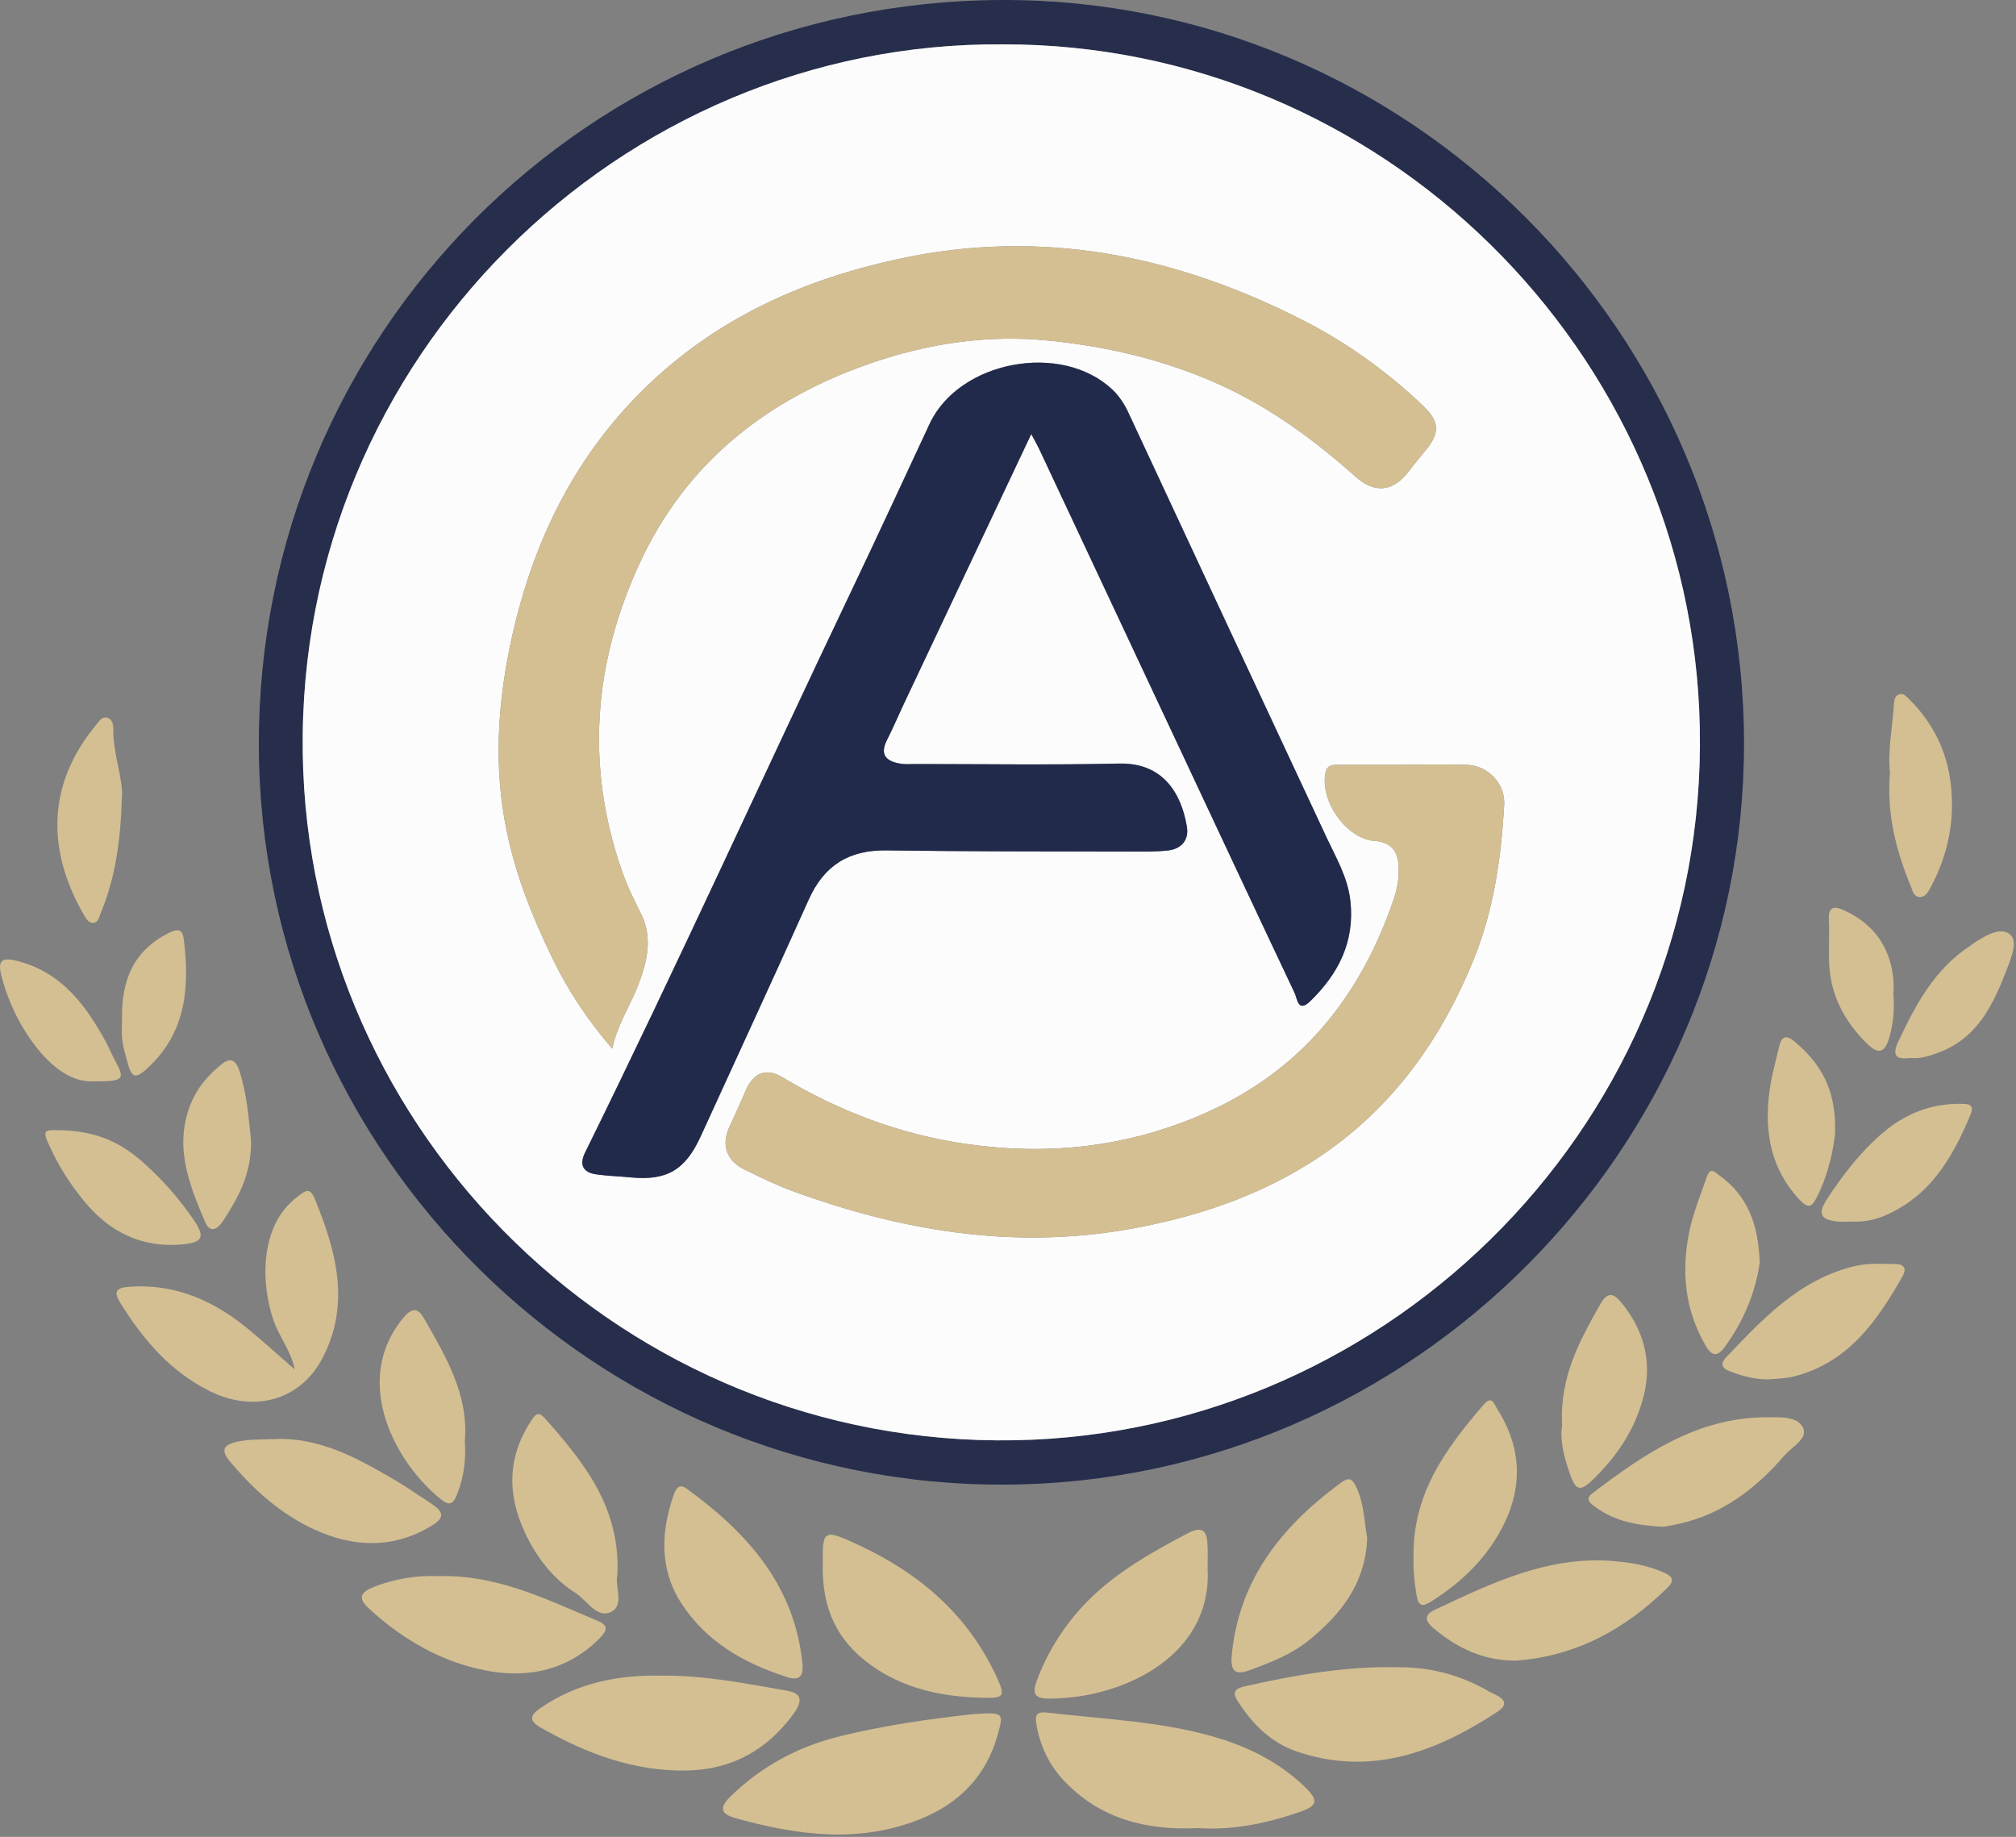 <svg width="529" height="482" viewBox="0 0 529 482" fill="none" xmlns="http://www.w3.org/2000/svg">
<rect x="0" y="0" width="529" height="482" fill="#808080" stroke="none"/>
<g clip-path="url(#clip0_1228_164)">
<path d="M262.8 -0C369.78 -0.36 457.5 87.39 457.63 194.91C457.76 301.3 370.48 389 263.9 389.56C156.55 390.12 68.27 302.84 67.92 195.79C67.57 87.74 154.53 0.37 262.8 -0ZM263.19 11.64C162.62 10.86 77.96 94.06 79.44 197.54C80.87 297.67 164.24 379.77 266.31 377.92C365.44 376.13 448.09 293.45 446.03 190.91C444.05 92.17 362.52 11.49 263.19 11.64Z" fill="#262E4C"/>
<path d="M255.58 449.76C263.33 449.31 263.42 449.34 261.81 455.15C258.8 466.03 251.66 473.27 241.35 477.38C225.27 483.79 209.16 481.56 193.1 477.11C189.1 476 188.57 474.4 191.82 471.25C199.78 463.54 209.18 458.44 219.77 455.76C232.14 452.64 244.8 450.94 255.58 449.76Z" fill="#D4BF93"/>
<path d="M314.47 479.69C300.71 480.35 288.64 477.28 279.16 467.22C275.22 463.04 272.84 457.95 271.92 452.25C271.57 450.04 272.03 449.05 274.86 449.39C289.64 451.14 304.63 451.63 319.01 455.87C327.67 458.42 335.71 462.45 342.3 468.8C346.14 472.5 345.75 473.83 340.94 475.49C332.23 478.5 323.33 480.29 314.47 479.69Z" fill="#D4BF93"/>
<path d="M77.33 359.33C76.36 354.44 73.23 350.77 71.71 346.29C68.38 336.44 68.19 321.52 77.91 314.14C80.22 312.39 81.27 311.32 82.68 314.78C88.28 328.47 92.01 342.29 84.58 356.43C78.78 367.47 66.65 370.78 55.09 365.05C44.74 359.92 37.6 351.57 31.64 341.98C29.72 338.89 30.37 337.88 34.1 337.63C46.5 336.8 56.69 341.62 65.85 349.33C69.73 352.59 73.5 356 77.32 359.33H77.33Z" fill="#D4BF93"/>
<path d="M174.07 439.69C185.09 439.6 195.84 441.79 206.61 443.66C210.29 444.3 210.78 446.23 208.18 449.77C201.26 459.19 192.04 464.35 180.24 464.58C166.33 464.84 153.88 460.13 142 453.39C138.6 451.46 139.11 450.06 141.91 448.13C151.63 441.45 162.53 439.41 174.07 439.69Z" fill="#D4BF93"/>
<path d="M366.939 437.49C375.479 437.42 383.469 439.59 390.759 443.87C392.169 444.7 397.449 446.21 392.869 449.2C376.809 459.71 359.729 466.24 340.239 459.57C333.699 457.33 328.939 452.71 325.199 447.01C323.929 445.08 322.819 443.35 326.599 442.5C339.899 439.51 353.239 437.15 366.929 437.49H366.939Z" fill="#D4BF93"/>
<path d="M316.88 411.72C317.68 426.93 307.449 437.49 293.359 442.56C287.599 444.63 281.57 445.67 275.32 445.72C271.12 445.75 270.959 444.02 272.049 441.06C275.069 432.83 279.869 425.57 286.019 419.51C293.379 412.27 302.4 407.22 311.53 402.4C315.93 400.07 316.74 402.04 316.87 405.74C316.94 407.73 316.88 409.73 316.88 411.72Z" fill="#D4BF93"/>
<path d="M215.89 410.35C215.79 401.25 216.16 401.14 225.6 405.56C241.45 412.98 253.96 423.76 261.45 439.87C263.84 445.02 263.6 445.63 258 445.5C247.38 445.25 237.29 443.26 228.39 436.82C219.74 430.55 215.64 422.23 215.89 410.35Z" fill="#D4BF93"/>
<path d="M397.899 435.74C389.409 435.84 382.379 432.5 376.109 427.2C373.969 425.39 373.519 423.81 376.519 422.4C391.259 415.47 405.929 408.32 422.939 409.59C427.599 409.94 432.149 410.68 436.459 412.57C438.389 413.42 439.769 414.41 437.619 416.53C426.549 427.47 413.639 434.54 397.909 435.74H397.899Z" fill="#D4BF93"/>
<path d="M114.82 413.57C130.65 413.12 143.6 419.81 156.87 425.33C159.64 426.48 159.41 427.79 157.35 429.87C149.09 438.19 138.81 440.41 127.98 438.43C116.07 436.26 105.69 430.26 96.73 422C94.21 419.68 94.25 418 97.7 416.58C103.49 414.2 109.49 413.36 114.83 413.56L114.82 413.57Z" fill="#D4BF93"/>
<path d="M358.751 403.56C358.291 415.48 351.931 423.48 343.571 430.31C338.871 434.15 333.281 436.29 327.671 438.34C324.161 439.63 322.851 438.38 323.191 434.57C324.991 414.71 336.091 400.78 351.421 389.38C353.771 387.63 354.711 387.54 356.031 390.5C357.981 394.89 358.001 399.51 358.751 403.56Z" fill="#D4BF93"/>
<path d="M210.601 436.86C210.741 439.75 209.901 441.14 206.491 440.05C195.271 436.45 185.361 430.83 178.841 420.79C173.001 411.79 173.361 401.95 176.841 392.11C177.341 390.7 178.171 389.17 180.131 390.59C196.091 402.17 208.601 416.03 210.601 436.86Z" fill="#D4BF93"/>
<path d="M436.561 400.63C429.781 400.28 423.941 399.27 418.891 395.62C417.531 394.64 415.641 393.51 417.851 391.83C431.451 381.5 445.411 371.92 463.511 371.89C466.991 371.89 471.631 371.6 473.091 374.56C474.541 377.48 470.191 379.64 468.211 381.94C460.801 390.55 452.071 397.23 440.721 399.82C439.111 400.19 437.481 400.45 436.561 400.63Z" fill="#D4BF93"/>
<path d="M71.35 377.64C83.82 376.89 94.07 382.76 104.25 388.75C107.1 390.43 109.8 392.36 112.59 394.16C116.9 396.95 116.88 398.34 112.28 400.93C102.51 406.42 92.53 405.9 82.65 401.41C73.75 397.37 66.61 390.96 60.38 383.53C58.33 381.09 57.98 379.3 61.96 378.37C65.11 377.63 68.22 377.76 71.35 377.63V377.64Z" fill="#D4BF93"/>
<path d="M370.929 409.46C370.349 392.21 379.319 380.19 389.309 368.58C391.529 366 392.109 368.52 392.789 369.58C398.919 379.1 399.729 389.19 394.909 399.37C390.699 408.26 383.879 415 375.559 420.21C373.429 421.55 372.229 421.75 371.699 418.53C371.149 415.23 370.819 411.97 370.929 409.46Z" fill="#D4BF93"/>
<path d="M161.979 413.4C161.309 416.18 163.869 421.15 160.429 422.92C156.659 424.87 154.039 419.92 150.999 417.98C145.009 414.16 140.759 408.58 137.759 402.18C133.079 392.23 133.129 382.44 139.269 372.97C140.329 371.34 141.109 370.09 142.909 372.1C153.289 383.74 162.909 395.74 161.989 413.39L161.979 413.4Z" fill="#D4BF93"/>
<path d="M464.649 361.92C460.889 362.08 457.399 361.17 453.939 359.84C451.729 358.99 451.389 357.78 452.929 356.17C462.659 345.95 472.299 335.6 486.869 332.19C490.339 331.38 493.809 331.66 497.279 331.67C499.499 331.67 500.439 332.76 499.249 334.85C492.519 346.73 484.879 357.66 470.539 361.23C468.629 361.7 466.609 361.7 464.629 361.92H464.649Z" fill="#D4BF93"/>
<path d="M409.899 374.01C409.189 361.49 414.469 351.76 420.019 342.07C421.679 339.18 423.229 339.14 425.239 341.55C431.259 348.76 433.579 357.05 431.339 366.13C429.159 375 424.189 382.37 417.519 388.68C414.529 391.51 413.399 390.72 412.139 387.26C410.459 382.67 409.269 378.1 409.889 374L409.899 374.01Z" fill="#D4BF93"/>
<path d="M121.97 378.16C122.31 383.02 121.72 387.57 119.99 392C119.18 394.07 118.29 395.4 116.09 393.7C104.07 384.44 91.89 362.57 105.89 345.72C108.1 343.06 109.72 343.24 111.2 345.83C116.97 355.92 123.01 365.96 121.97 378.16Z" fill="#D4BF93"/>
<path d="M461.739 331.3C460.719 338.82 457.639 346.55 452.549 353.49C450.499 356.28 449.049 355.7 447.469 352.94C442.109 343.57 441.139 333.69 443.269 323.22C444.269 318.3 446.179 313.77 447.769 309.08C448.759 306.18 449.659 307.33 451.169 308.42C458.659 313.81 461.429 321.43 461.739 331.29V331.3Z" fill="#D4BF93"/>
<path d="M15.18 296.56C25.8 296.64 32.11 300.18 37.66 305.12C42.62 309.53 46.99 314.49 50.77 320.01C53.82 324.47 53.35 326.02 47.91 326.52C37.1 327.52 28.56 323.23 21.85 314.9C18.83 311.16 16.17 307.2 14.04 302.88C10.97 296.64 11.07 296.47 15.17 296.56H15.18Z" fill="#D4BF93"/>
<path d="M485.59 320.54C484.43 320.54 483.25 320.64 482.1 320.52C477.65 320.05 476.97 318.39 479.34 314.76C483.53 308.33 488.15 302.3 494.01 297.29C499.91 292.24 506.69 289.55 514.52 289.64C516.68 289.66 518.18 289.78 516.99 292.65C512.28 303.92 506.36 314.03 494.32 319.08C491.44 320.29 488.6 320.67 485.59 320.55V320.54Z" fill="#D4BF93"/>
<path d="M31.97 209.43C31.62 221.02 30.19 230.48 26.47 239.49C26.04 240.53 25.82 242.04 24.52 242.17C23.28 242.29 22.54 240.98 21.99 240.02C12.34 223.29 12.14 205.91 25.31 190.1C26.02 189.25 26.71 187.99 28.07 188.3C29.43 188.61 29.73 190.11 29.72 191.1C29.6 197.94 32.43 204.46 31.98 209.42L31.97 209.43Z" fill="#D4BF93"/>
<path d="M495.939 202.82C495.289 196.87 496.589 190.97 496.949 185.01C497.019 183.85 497.129 182.54 498.459 182.16C499.539 181.85 500.289 182.81 500.979 183.49C506.729 189.15 510.399 196.14 511.629 203.92C513.219 213.97 511.499 223.79 506.569 232.88C505.929 234.06 505.229 235.43 503.739 235.38C502.119 235.33 501.859 233.64 501.379 232.49C497.439 223.03 495.039 213.26 495.929 202.83L495.939 202.82Z" fill="#D4BF93"/>
<path d="M481.52 297.4C481.12 301.37 479.87 307.99 476.73 314.17C475.41 316.77 474.48 317.23 472.17 314.77C464.6 306.67 462.97 297.01 464.28 286.57C464.79 282.48 465.95 278.47 466.9 274.45C467.47 272.06 468.66 271.43 470.76 273.19C477.43 278.78 481.91 285.46 481.52 297.4Z" fill="#D4BF93"/>
<path d="M65.87 299.16C66.06 308.01 62.5 314.19 58.65 320.2C57.46 322.06 55.3 324.05 53.86 320.71C49.46 310.46 45.38 300.11 50.44 288.74C52.12 284.96 54.77 282.11 57.81 279.52C60.11 277.56 61.74 277.7 62.8 280.94C64.88 287.31 65.28 293.9 65.86 299.15L65.87 299.16Z" fill="#D4BF93"/>
<path d="M501.259 277.6C497.629 278.08 496.329 277.1 498.149 273.24C502.719 263.54 507.689 254.21 517.049 248.14C517.329 247.96 517.559 247.71 517.839 247.53C520.839 245.61 524.749 243.08 527.419 245.18C529.569 246.87 527.799 251.2 526.619 254.28C523.039 263.61 518.899 272.43 508.599 276.22C506.239 277.09 503.889 277.9 501.259 277.59V277.6Z" fill="#D4BF93"/>
<path d="M23.27 283.74C17.01 283.38 11.29 277.96 6.74 270.84C3.86 266.33 1.81 261.43 0.43 256.27C-0.7 252.07 0.37 251.08 4.6 252.17C16.25 255.17 22.63 263.88 27.95 273.72C28.66 275.03 29.2 276.44 29.92 277.75C33.04 283.46 32.82 283.82 23.28 283.74H23.27Z" fill="#D4BF93"/>
<path d="M32.02 267.35C31.84 257.58 34.82 249.56 44.21 244.85C46.72 243.59 47.89 243.74 48.24 246.55C49.74 258.76 48.92 270.38 39.39 279.63C35.5 283.41 34.56 283.15 33.27 278.11C32.82 276.35 32.27 274.6 32.07 272.81C31.86 271.01 32.02 269.17 32.02 267.35Z" fill="#D4BF93"/>
<path d="M496.83 260.72C497.15 265.15 496.76 268.43 495.91 271.68C494.68 276.34 492.99 276.97 489.59 273.54C484.17 268.08 480.6 261.56 480.03 253.76C479.73 249.62 480.12 245.43 479.9 241.28C479.72 237.82 481.36 237.74 483.77 238.82C491.53 242.32 495.92 248.32 496.81 256.79C496.98 258.44 496.83 260.12 496.83 260.7V260.72Z" fill="#D4BF93"/>
<path d="M263.19 11.64C362.52 11.49 444.04 92.17 446.03 190.91C448.09 293.45 365.44 376.12 266.31 377.92C164.24 379.77 80.87 297.66 79.44 197.54C77.96 94.06 162.62 10.87 263.19 11.64ZM270.61 113.88C271.63 115.8 272.21 116.77 272.68 117.79C285.19 144.45 297.7 171.1 310.2 197.76C320.02 218.7 329.82 239.65 339.72 260.55C340.42 262.02 340.56 265.85 343.83 262.67C351.23 255.48 355.52 247.07 354.34 236.37C353.66 230.22 350.6 225.08 348.06 219.66C330.71 182.59 313.43 145.49 296.15 108.38C295.08 106.08 293.76 103.99 291.93 102.25C278.59 89.58 251.69 94.6 243.94 111.18C237.18 125.65 230.5 140.15 223.63 154.56C200.15 203.79 177.64 253.49 153.52 302.42C151.95 305.61 152.99 307.64 156.47 308.13C159.43 308.55 162.44 308.62 165.43 308.92C174.94 309.86 179.82 307.01 183.85 298.18C193.31 277.46 202.9 256.79 212.22 236.01C216.24 227.04 222.77 222.98 232.61 223.12C254.1 223.43 275.59 223.37 297.08 223.43C300.23 223.43 303.4 223.49 306.52 223.13C310.05 222.72 312.02 220.35 311.44 216.89C309.93 207.89 305 200.09 293.7 200.34C275.88 200.74 258.04 200.46 240.21 200.46C238.88 200.46 237.52 200.58 236.22 200.36C232.56 199.75 230.76 198.05 232.75 194.14C234.26 191.18 235.55 188.11 236.97 185.1C248.04 161.65 259.11 138.2 270.61 113.85V113.88ZM160.64 275.16C162.1 268.65 165.26 264.06 167.26 258.99C169.71 252.77 171.47 246.18 168.17 239.7C166.28 235.99 164.51 232.3 163.14 228.35C153.64 200.92 155.72 174.19 167.74 148.02C180.01 121.3 201.35 104.7 228.43 95.33C243.5 90.12 259.13 87.72 275.47 89.4C291.06 91 305.91 94.54 320.06 100.94C333.3 106.92 344.92 115.48 355.76 125.13C360.76 129.58 365.61 129.02 369.63 123.72C371.13 121.74 372.72 119.83 374.29 117.9C377.8 113.6 377.7 110.57 373.57 106.62C364.17 97.64 353.64 90.05 342.14 84.16C308.63 67 273.5 59.85 235.99 67.9C211.45 73.17 189.31 82.93 170.83 100.29C151.24 118.69 139.96 141.6 134.26 167.49C130.56 184.34 129.43 201.32 133.02 218.39C135.5 230.18 139.94 241.26 145.23 252.01C149.18 260.05 154.05 267.5 160.64 275.16ZM368.37 200.66V200.68C362.7 200.68 357.04 200.68 351.37 200.68C349.69 200.68 348.18 200.58 347.76 203.02C346.47 210.44 353.4 220.12 360.67 220.65C364.64 220.94 366.71 222.99 366.97 226.94C367.17 229.97 366.75 232.89 365.77 235.78C357.09 261.39 341.52 280.88 316.33 292.04C296.17 300.98 275.28 303.29 253.55 300.17C236.16 297.67 220.18 291.58 205.17 282.6C201.04 280.13 197.7 281.54 195.73 286.03C194.33 289.23 192.93 292.43 191.45 295.59C189.16 300.47 190.58 304.63 195.6 307.02C199.64 308.95 203.68 310.96 207.87 312.5C236.38 322.95 265.6 327.86 295.88 322.59C312.71 319.66 328.91 314.4 343.44 305.34C364.03 292.5 377.81 273.81 386.79 251.5C391.99 238.59 393.93 224.96 394.7 211.15C395.01 205.67 390.51 200.86 384.87 200.69C379.38 200.52 373.87 200.65 368.37 200.65V200.66Z" fill="#FCFCFC"/>
<path d="M270.61 113.88C259.11 138.24 248.04 161.68 236.97 185.13C235.55 188.14 234.26 191.21 232.75 194.17C230.76 198.08 232.57 199.77 236.22 200.39C237.52 200.61 238.88 200.49 240.21 200.49C258.04 200.49 275.88 200.77 293.7 200.37C305 200.12 309.93 207.92 311.44 216.92C312.02 220.39 310.05 222.76 306.52 223.16C303.4 223.52 300.23 223.47 297.08 223.46C275.59 223.4 254.1 223.46 232.61 223.15C222.77 223.01 216.24 227.07 212.22 236.04C202.89 256.82 193.31 277.49 183.85 298.21C179.82 307.03 174.95 309.89 165.43 308.95C162.45 308.65 159.44 308.59 156.47 308.16C152.99 307.67 151.95 305.64 153.52 302.45C177.64 253.52 200.15 203.82 223.63 154.59C230.5 140.18 237.19 125.68 243.94 111.21C251.69 94.63 278.59 89.61 291.93 102.28C293.76 104.02 295.08 106.11 296.15 108.41C313.43 145.51 330.72 182.61 348.06 219.69C350.59 225.1 353.66 230.24 354.34 236.4C355.52 247.1 351.22 255.51 343.83 262.7C340.57 265.87 340.42 262.05 339.72 260.58C329.82 239.68 320.03 218.72 310.2 197.79C297.7 171.13 285.19 144.47 272.68 117.82C272.2 116.8 271.63 115.83 270.61 113.91V113.88Z" fill="#212A4B"/>
<path d="M160.64 275.16C154.05 267.51 149.18 260.06 145.23 252.01C139.94 241.25 135.51 230.17 133.02 218.39C129.43 201.32 130.55 184.34 134.26 167.49C139.95 141.6 151.24 118.69 170.83 100.29C189.31 82.93 211.45 73.16 235.99 67.9C273.5 59.85 308.63 67 342.14 84.16C353.64 90.05 364.17 97.64 373.57 106.62C377.7 110.57 377.79 113.6 374.29 117.9C372.72 119.83 371.13 121.74 369.63 123.72C365.61 129.02 360.76 129.58 355.76 125.13C344.92 115.49 333.3 106.93 320.06 100.94C305.91 94.54 291.06 91 275.47 89.4C259.13 87.72 243.5 90.12 228.43 95.33C201.35 104.7 180.01 121.3 167.74 148.02C155.72 174.19 153.65 200.92 163.14 228.35C164.51 232.3 166.28 235.99 168.17 239.7C171.47 246.18 169.71 252.77 167.26 258.99C165.27 264.06 162.11 268.64 160.64 275.16Z" fill="#D4BF93"/>
<path d="M368.37 200.66C373.87 200.66 379.37 200.53 384.87 200.7C390.51 200.87 395.01 205.68 394.7 211.16C393.93 224.97 391.99 238.59 386.79 251.51C377.81 273.82 364.03 292.51 343.44 305.35C328.91 314.41 312.71 319.68 295.88 322.6C265.6 327.86 236.38 322.96 207.87 312.51C203.67 310.97 199.64 308.96 195.6 307.03C190.58 304.63 189.16 300.48 191.45 295.6C192.93 292.44 194.33 289.24 195.73 286.04C197.7 281.55 201.04 280.14 205.17 282.61C220.18 291.59 236.16 297.68 253.55 300.18C275.28 303.3 296.17 300.99 316.33 292.05C341.52 280.88 357.09 261.4 365.77 235.79C366.75 232.9 367.17 229.98 366.97 226.95C366.71 223 364.63 220.95 360.67 220.66C353.41 220.12 346.47 210.44 347.76 203.03C348.18 200.59 349.69 200.7 351.37 200.69C357.04 200.68 362.7 200.69 368.37 200.69V200.67V200.66Z" fill="#D4BF93"/>
</g>
<defs>
<clipPath id="clip0_1228_164">
<rect width="528.44" height="481.37" fill="white"/>
</clipPath>
</defs>
</svg>
